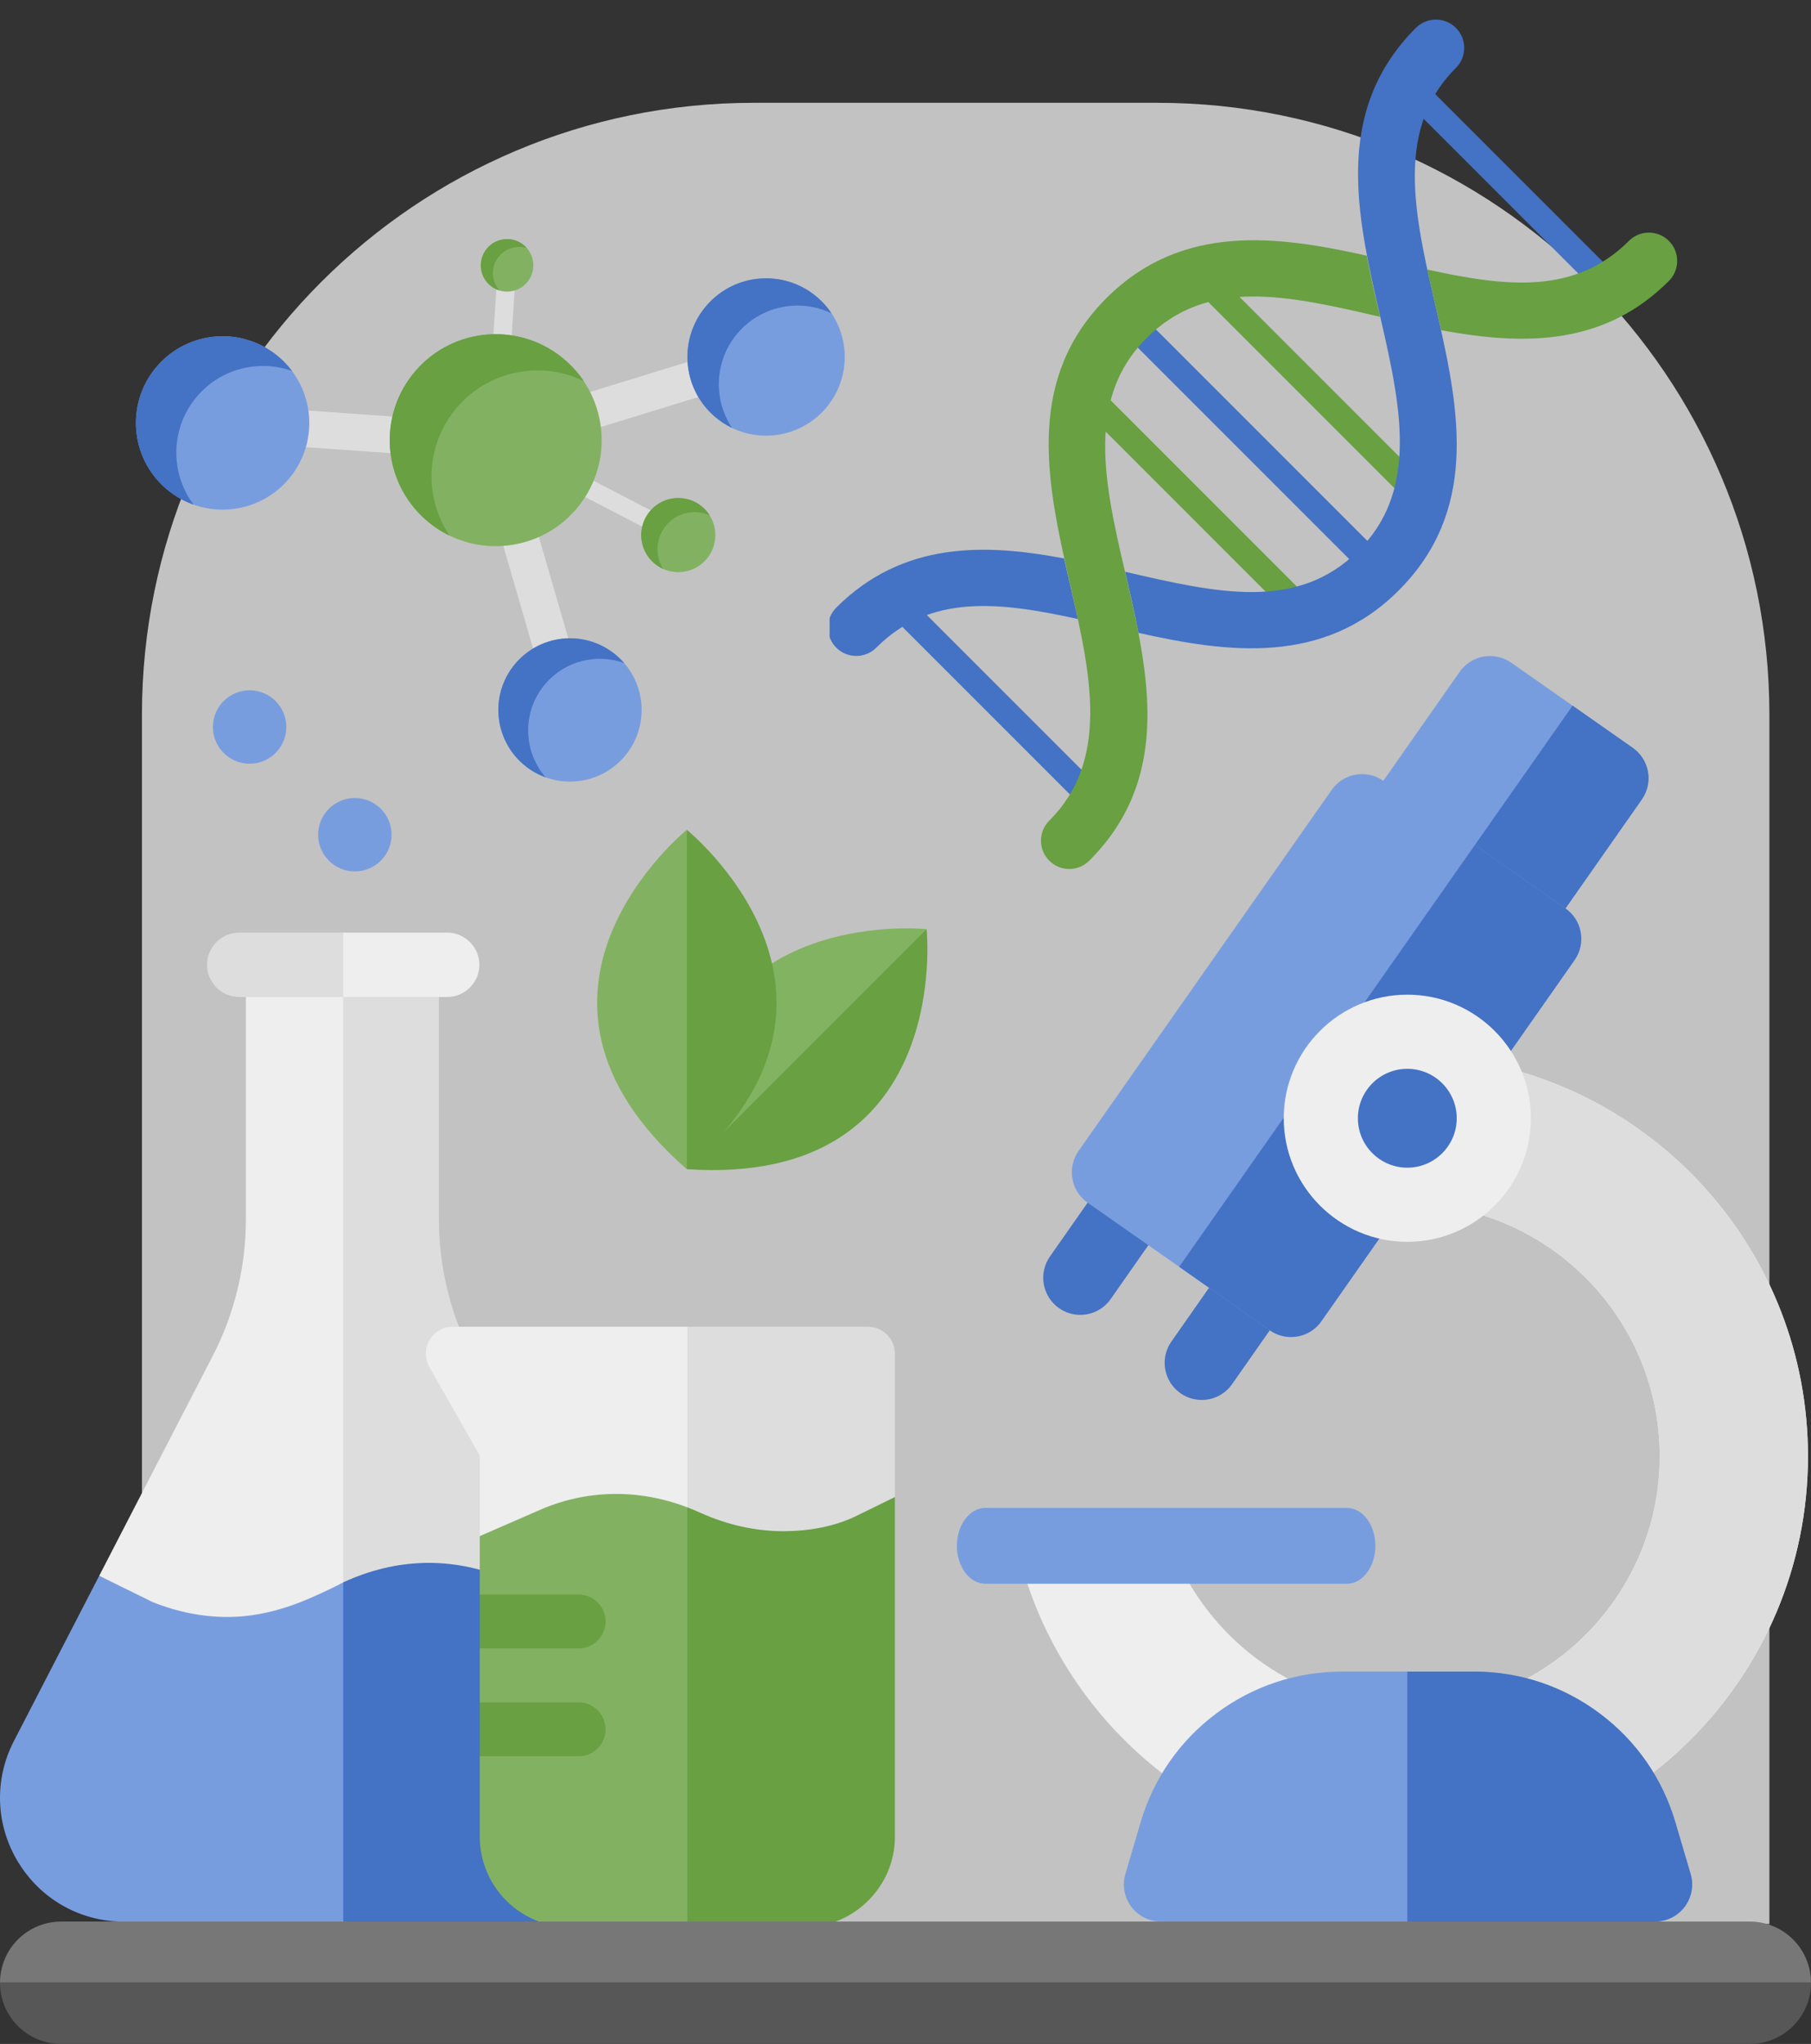 <svg width="740" height="835" viewBox="0 0 740 835" fill="none" xmlns="http://www.w3.org/2000/svg">
<rect x="0" y="0" width="740" height="835" fill="#333333" stroke="none"/>
<path d="M58 292C58 153.929 169.929 42 308 42H473C611.071 42 723 153.929 723 292V786H58V292Z" fill="white" fill-opacity="0.7"/>
<path d="M140.235 407.293C133.054 449.216 125.875 491.14 118.695 533.063C125.875 570.852 133.055 608.642 140.235 646.431C153.643 653.014 167.051 659.597 180.459 666.18C193.636 661.317 206.814 656.455 219.992 651.593C224.29 645.141 228.588 638.691 232.886 632.239C228.588 623.621 224.29 615.004 219.992 606.386L192.848 553.817C184.013 536.717 179.351 517.506 179.351 498.268V407.293C172.234 404.881 165.117 402.468 158.001 400.056C152.079 402.468 146.157 404.88 140.235 407.293Z" fill="#DDDDDD"/>
<path d="M40.54 643.74C59.034 658.778 77.528 673.817 96.022 688.855C110.76 674.714 125.498 660.572 140.236 646.431V407.293C133.425 402.911 126.613 398.529 119.802 394.147C113.359 398.529 106.915 402.911 100.472 407.293V498.268C100.472 517.506 95.809 536.718 86.974 553.817L40.54 643.74Z" fill="#EEEEEE"/>
<path d="M140.236 646.431C132.062 668.33 123.888 690.229 115.714 712.127C123.89 736.431 132.066 760.736 140.243 785.041C181.138 785.041 222.033 785.041 262.928 785.041C263.286 755.067 263.643 725.094 264 695.121C249.33 680.611 234.661 666.103 219.991 651.593L206.853 644.976C184.803 635.826 162.164 636.334 140.236 646.431Z" fill="#4472C4"/>
<path d="M7.437 760.754C10.579 765.914 16.266 773.19 25.737 778.541C36.242 784.476 46.114 785.055 50.654 785.04C80.517 785.04 110.38 785.04 140.243 785.04C140.24 738.837 140.238 692.634 140.236 646.431C138.783 647.211 136.676 648.306 134.092 649.516C125.607 653.489 110.98 660.568 92.987 660.568C82.758 660.568 72.513 658.535 62.39 654.494L40.54 643.74L5.693 711.226C-2.476 727.037 -1.818 745.557 7.437 760.754Z" fill="#789DDF"/>
<path d="M140.236 381C137.731 385.382 135.226 389.764 132.72 394.147C135.225 398.529 137.73 402.911 140.236 407.293H182.743C189.956 407.293 195.89 401.359 195.89 394.147C195.89 386.934 189.956 381 182.743 381H140.236Z" fill="#EEEEEE"/>
<path d="M84.582 394.147C84.582 401.359 90.516 407.293 97.728 407.293H140.236V381H97.728C90.516 381 84.582 386.934 84.582 394.147Z" fill="#DDDDDD"/>
<g clip-path="url(#clip0_2912_207)">
<path d="M527.553 249.912C526.214 249.912 524.872 249.401 523.847 248.376L444.237 168.766C442.191 166.72 442.191 163.4 444.237 161.351C446.286 159.304 449.606 159.304 451.652 161.351L531.262 240.961C533.309 243.007 533.309 246.33 531.262 248.376C530.238 249.401 528.896 249.912 527.553 249.912Z" fill="#68A042"/>
<path d="M561.48 236.402C560.138 236.402 558.795 235.888 557.773 234.866L457.956 135.049C455.907 133.002 455.907 129.68 457.956 127.633C460.002 125.584 463.325 125.584 465.371 127.633L565.189 227.448C567.235 229.497 567.235 232.817 565.189 234.866C564.164 235.888 562.822 236.402 561.48 236.402Z" fill="#4472C4"/>
<path d="M574.992 202.475C573.65 202.475 572.308 201.964 571.283 200.94L491.673 121.33C489.627 119.283 489.627 115.961 491.673 113.915C493.722 111.865 497.042 111.865 499.091 113.915L578.698 193.522C580.747 195.571 580.747 198.891 578.698 200.94C577.674 201.964 576.332 202.475 574.992 202.475Z" fill="#68A042"/>
<path d="M654.901 119.548C653.559 119.548 652.219 119.037 651.195 118.013L575.384 42.204C573.338 40.155 573.338 36.836 575.384 34.789C577.433 32.74 580.753 32.74 582.802 34.789L658.61 110.597C660.659 112.646 660.659 115.966 658.61 118.013C657.586 119.037 656.244 119.548 654.901 119.548Z" fill="#4472C4"/>
<path d="M444.629 329.823C443.286 329.823 441.944 329.312 440.92 328.288L365.109 252.477C363.062 250.43 363.062 247.111 365.109 245.061C367.158 243.015 370.477 243.015 372.527 245.061L448.338 320.872C450.384 322.919 450.384 326.241 448.338 328.288C447.313 329.312 445.971 329.823 444.629 329.823Z" fill="#4472C4"/>
<path d="M434.778 228.134C402.49 222.029 368.884 221.058 341.708 248.23C337.194 252.747 337.192 260.067 341.708 264.583C346.225 269.1 353.545 269.097 358.061 264.583C380.095 242.549 408.142 245.782 440.435 252.885C438.606 244.564 436.594 236.275 434.778 228.134Z" fill="#4472C4"/>
<path d="M594.906 27.739C599.422 23.222 599.422 15.902 594.906 11.386C590.392 6.869 583.069 6.872 578.555 11.386C514.073 75.869 607.823 172.208 555.176 224.854C530.225 249.808 497.561 242.358 459.748 233.574C461.681 241.882 463.621 250.25 465.188 258.545C501.352 266.606 540.605 272.131 571.529 241.207C636.174 176.56 542.278 80.367 594.906 27.739Z" fill="#4472C4"/>
<path d="M563.897 129.423C561.969 121.147 560.008 112.662 558.456 104.455C522.293 96.394 483.04 90.869 452.115 121.793C387.77 186.141 481.187 282.813 428.739 335.261C424.222 339.775 424.222 347.098 428.739 351.611C433.255 356.128 440.575 356.128 445.089 351.611C509.98 286.724 415.544 191.068 468.468 138.146C493.423 113.192 526.084 120.641 563.897 129.423Z" fill="#68A042"/>
<path d="M681.937 98.417C677.42 93.9 670.1 93.9 665.584 98.417C643.549 120.451 615.503 117.218 583.207 110.116C585.055 118.508 587.046 126.694 588.867 134.866C624.586 141.62 656.249 140.455 681.937 114.767C686.45 110.253 686.45 102.93 681.937 98.417Z" fill="#68A042"/>
</g>
<path d="M618.519 390.046C615.517 390.046 612.486 389.157 609.842 387.304L560.223 352.548C556.932 350.242 554.692 346.725 553.996 342.769C553.299 338.812 554.203 334.742 556.508 331.451L596.44 274.458C601.242 267.607 610.685 265.944 617.535 270.744L667.155 305.5C670.446 307.804 672.686 311.322 673.382 315.279C674.079 319.236 673.175 323.307 670.87 326.597L630.936 383.59C627.989 387.796 623.292 390.046 618.519 390.046Z" fill="#789DDF"/>
<path d="M609.843 387.304C612.487 389.157 615.518 390.046 618.52 390.046C623.293 390.046 627.99 387.796 630.937 383.59L670.87 326.596C673.175 323.306 674.08 319.234 673.382 315.278C672.685 311.322 670.446 307.804 667.155 305.499L642.571 288.278L585.224 370.058L609.843 387.304Z" fill="#4472C4"/>
<path d="M441.416 537.152C438.416 537.152 435.388 536.263 432.743 534.413C425.89 529.617 424.223 520.171 429.019 513.319L453.1 478.914C457.898 472.061 467.341 470.396 474.195 475.19C481.049 479.988 482.716 489.432 477.919 496.284L453.838 530.689C450.891 534.899 446.19 537.152 441.416 537.152Z" fill="#4472C4"/>
<path d="M491.034 571.909C488.034 571.909 485.005 571.02 482.361 569.169C475.508 564.373 473.841 554.928 478.637 548.075L502.719 513.67C507.517 506.817 516.963 505.151 523.814 509.947C530.667 514.744 532.334 524.188 527.538 531.041L503.456 565.446C500.51 569.655 495.809 571.909 491.034 571.909Z" fill="#4472C4"/>
<path d="M527.521 546.193C524.519 546.193 521.489 545.304 518.844 543.451L444.415 491.316C441.123 489.01 438.883 485.491 438.187 481.533C437.491 477.576 438.396 473.503 440.703 470.212L544.154 322.69C548.957 315.844 558.396 314.183 565.245 318.981L639.673 371.116C642.965 373.421 645.205 376.94 645.902 380.899C646.597 384.856 645.693 388.928 643.385 392.218L539.935 539.742C536.987 543.944 532.292 546.193 527.521 546.193Z" fill="#789DDF"/>
<path d="M518.844 543.451C521.488 545.304 524.519 546.193 527.521 546.193C532.292 546.193 536.987 543.944 539.935 539.742L643.384 392.218C645.692 388.928 646.597 384.856 645.901 380.899C645.204 376.941 642.964 373.422 639.672 371.116L602.661 345.191L481.82 517.517L518.844 543.451Z" fill="#4472C4"/>
<path d="M596.621 432.608L553.633 494.018C560.543 492.552 567.705 491.777 575.046 491.777C631.913 491.777 678.177 538.041 678.177 594.908C678.177 651.775 631.914 698.039 575.047 698.039C531.055 698.039 493.416 670.349 478.623 631.486H415.435C432.052 704.295 497.202 758.625 575.046 758.625C665.464 758.625 738.763 685.327 738.763 594.908C738.764 511.804 676.842 443.17 596.621 432.608Z" fill="#EEEEEE"/>
<path d="M596.621 432.608L575.045 463.429V491.777C631.912 491.777 678.176 538.041 678.176 594.908C678.176 651.775 631.912 698.039 575.046 698.039V758.625C665.464 758.625 738.763 685.327 738.763 594.908C738.763 511.804 676.841 443.17 596.621 432.608Z" fill="#DDDDDD"/>
<path d="M550.341 647H402.659C396.22 647 391 640.06 391 631.5C391 622.94 396.22 616 402.659 616H550.341C556.78 616 562 622.94 562 631.5C562 640.06 556.78 647 550.341 647Z" fill="#789DDF"/>
<path d="M575.045 492.169C594.564 492.169 610.387 476.346 610.387 456.827C610.387 437.308 594.564 421.485 575.045 421.485C555.527 421.485 539.704 437.308 539.704 456.827C539.704 476.346 555.527 492.169 575.045 492.169Z" fill="#4472C4"/>
<path d="M575.046 507.315C547.207 507.315 524.558 484.666 524.558 456.827C524.558 428.988 547.207 406.339 575.046 406.339C602.886 406.339 625.535 428.988 625.535 456.827C625.535 484.666 602.886 507.315 575.046 507.315ZM575.046 436.632C563.911 436.632 554.851 445.691 554.851 456.827C554.851 467.963 563.911 477.022 575.046 477.022C586.182 477.022 595.242 467.963 595.242 456.827C595.242 445.691 586.182 436.632 575.046 436.632Z" fill="#EEEEEE"/>
<path d="M676.283 785H474.37C469.595 785 465.098 782.747 462.239 778.923C459.38 775.098 458.491 770.15 459.841 765.569L466.073 744.438C471.354 726.53 482.046 711.154 496.996 699.974C511.946 688.793 529.715 682.883 548.383 682.883H602.269C620.936 682.883 638.705 688.793 653.657 699.974C668.606 711.154 679.299 726.53 684.58 744.439L690.811 765.57C692.161 770.151 691.273 775.1 688.414 778.924C685.554 782.748 681.059 785 676.283 785Z" fill="#789DDF"/>
<path d="M684.579 744.438C679.298 726.53 668.606 711.154 653.656 699.973C638.705 688.792 620.937 682.882 602.268 682.882H575.045V784.999H676.282C681.057 784.999 685.554 782.746 688.413 778.922C691.272 775.097 692.161 770.149 690.811 765.568L684.579 744.438Z" fill="#4472C4"/>
<path d="M280.564 477.371C280.569 477.445 280.601 477.512 280.651 477.562L335.426 434.306L378.628 379.584C378.628 379.584 273.376 368.399 280.564 477.371Z" fill="#82B361"/>
<path d="M378.628 379.584L280.651 477.562C280.7 477.611 280.767 477.643 280.841 477.648C389.813 484.837 378.628 379.584 378.628 379.584Z" fill="#68A042"/>
<path d="M280.455 477.488C280.511 477.537 280.581 477.561 280.651 477.561L288.797 408.243L280.651 339C280.651 339 198.317 405.516 280.455 477.488Z" fill="#82B261"/>
<path d="M280.651 339V477.561C280.721 477.561 280.791 477.537 280.846 477.488C362.985 405.516 280.651 339 280.651 339Z" fill="#68A042"/>
<path d="M212.22 189.102C210.947 187.997 210.541 186.128 211.347 184.561C212.293 182.721 214.551 181.996 216.392 182.942L243.392 196.822L265.069 208.088L279.523 215.808C281.347 216.782 282.037 219.053 281.062 220.878C280.087 222.703 277.818 223.392 275.992 222.417L261.576 214.717L239.952 203.478L212.967 189.606C212.692 189.465 212.443 189.295 212.22 189.102Z" fill="#DDDDDD"/>
<path d="M200.828 165.973C199.961 165.221 199.451 164.081 199.547 162.849L201.628 136.317L202.762 118.865L203.761 105.47C203.915 103.407 205.712 101.859 207.776 102.013C209.839 102.167 211.387 103.965 211.233 106.027L210.236 119.387L209.101 136.853L207.017 163.434C206.855 165.497 205.052 167.038 202.989 166.876C202.159 166.811 201.413 166.48 200.828 165.973Z" fill="#DDDDDD"/>
<path d="M285.358 162.191L245.518 174.445L220.74 183.614L212.489 168.265L241.122 160.118L280.956 147.866L309.79 137.404L314.436 152.539L285.358 162.191Z" fill="#DDDDDD"/>
<path d="M232.216 260.771L220.2 219.371L214.206 197.414L197.26 196.792L205.652 223.011L217.823 264.946L224.263 286.286L238.92 283.949L232.216 260.771Z" fill="#DDDDDD"/>
<path d="M159.578 185.121L124.967 182.688L78.927 179.709L81.154 163.449L126.009 167.739L160.339 170.152L189.72 172.003C189.72 172.003 189.888 188.81 188.949 188.476C188.008 188.142 159.578 185.121 159.578 185.121Z" fill="#DDDDDD"/>
<path d="M174.17 212.523C192.232 228.199 219.581 226.264 235.256 208.203C250.931 190.141 248.996 162.793 230.935 147.117C212.874 131.442 185.525 133.377 169.85 151.438C154.175 169.5 156.109 196.848 174.17 212.523Z" fill="#82B261"/>
<path d="M186.911 166.245C200.024 151.135 221.307 147.31 238.488 155.642C236.404 152.548 233.886 149.679 230.935 147.117C212.874 131.442 185.525 133.377 169.85 151.438C154.174 169.5 156.109 196.848 174.17 212.523C177.122 215.085 180.327 217.179 183.683 218.806C173.016 202.969 173.797 181.355 186.911 166.245Z" fill="#68A042"/>
<path d="M291.962 170.115C305.368 181.751 325.669 180.315 337.304 166.908C348.94 153.501 347.504 133.201 334.097 121.566C320.69 109.93 300.39 111.366 288.755 124.773C277.119 138.179 278.555 158.48 291.962 170.115Z" fill="#789DDF"/>
<path d="M301.586 135.909C311.293 124.724 327.039 121.879 339.773 127.997C338.214 125.664 336.319 123.494 334.097 121.566C320.691 109.931 300.39 111.366 288.755 124.773C277.12 138.179 278.556 158.479 291.963 170.115C294.184 172.043 296.599 173.614 299.129 174.83C291.279 163.083 291.878 147.094 301.586 135.909Z" fill="#4472C4"/>
<path d="M213.721 312.141C225.931 322.738 244.419 321.43 255.015 309.22C265.612 297.011 264.304 278.523 252.094 267.926C239.885 257.33 221.397 258.637 210.8 270.847C200.204 283.057 201.511 301.545 213.721 312.141Z" fill="#789DDF"/>
<path d="M222.972 279.219C231.137 269.811 243.993 266.882 255.047 270.879C254.147 269.842 253.161 268.853 252.094 267.927C239.885 257.33 221.397 258.638 210.8 270.847C200.204 283.057 201.512 301.545 213.721 312.142C216.523 314.573 219.661 316.38 222.952 317.57C213.555 306.74 213.302 290.361 222.972 279.219Z" fill="#4472C4"/>
<path d="M67.748 199.535C82.521 212.356 104.89 210.774 117.711 196.001C130.532 181.229 128.95 158.859 114.177 146.038C99.404 133.217 77.035 134.8 64.214 149.572C51.393 164.345 52.975 186.714 67.748 199.535Z" fill="#789DDF"/>
<path d="M80.714 161.702C90.54 150.38 105.98 146.812 119.305 151.532C117.825 149.562 116.114 147.719 114.177 146.038C99.404 133.217 77.035 134.8 64.214 149.572C51.393 164.345 52.975 186.714 67.748 199.535C71.199 202.53 75.068 204.74 79.128 206.179C69.315 193.119 69.573 174.539 80.714 161.702Z" fill="#4472C4"/>
<path d="M200.166 116.506C204.641 120.39 211.416 119.91 215.299 115.436C219.182 110.962 218.703 104.187 214.228 100.303C209.754 96.42 202.979 96.899 199.096 101.374C195.213 105.848 195.692 112.623 200.166 116.506Z" fill="#82B261"/>
<path d="M204.024 104.564C206.889 101.263 211.339 100.14 215.268 101.336C214.95 100.974 214.602 100.628 214.228 100.303C209.754 96.42 202.979 96.9 199.096 101.374C195.213 105.848 195.692 112.623 200.166 116.506C201.339 117.524 202.677 118.243 204.073 118.667C200.586 114.699 200.465 108.665 204.024 104.564Z" fill="#68A042"/>
<path d="M267.233 230.032C273.55 235.514 283.114 234.837 288.596 228.52C294.078 222.204 293.402 212.639 287.085 207.157C280.769 201.675 271.204 202.352 265.722 208.668C260.24 214.985 260.916 224.549 267.233 230.032Z" fill="#82B261"/>
<path d="M272.361 214.43C276.841 209.268 284.046 207.87 289.978 210.524C289.204 209.294 288.24 208.159 287.085 207.157C280.768 201.675 271.204 202.351 265.722 208.668C260.24 214.985 260.916 224.549 267.233 230.032C268.388 231.034 269.656 231.832 270.983 232.426C267.52 226.927 267.881 219.592 272.361 214.43Z" fill="#68A042"/>
<path d="M102 312C110.284 312 117 305.284 117 297C117 288.716 110.284 282 102 282C93.716 282 87 288.716 87 297C87 305.284 93.716 312 102 312Z" fill="#789DDF"/>
<path d="M145 356C153.284 356 160 349.284 160 341C160 332.716 153.284 326 145 326C136.716 326 130 332.716 130 341C130 349.284 136.716 356 145 356Z" fill="#789DDF"/>
<path d="M280.85 542C285.915 555.313 290.98 568.625 296.045 581.937C290.98 593.219 285.915 604.501 280.85 615.782C269.499 621.417 258.147 627.052 246.796 632.687C229.874 630.971 212.952 629.255 196.03 627.539V594.618L175.446 558.465C173.5 555.057 173.522 550.871 175.49 547.478C177.465 544.086 181.093 542 185.015 542H280.85Z" fill="#EEEEEE"/>
<path d="M365.67 553.016V611.567C349.295 625.899 332.92 640.23 316.545 654.562C304.647 641.636 292.748 628.709 280.85 615.782V542H354.654C360.735 542 365.67 546.935 365.67 553.016Z" fill="#DDDDDD"/>
<path d="M280.85 615.782C285.915 643.692 290.98 671.602 296.045 699.511C290.981 728.767 285.916 758.024 280.85 787.279H233.042C212.601 787.279 196.03 770.708 196.03 750.267V717.485C199.515 713.448 202.999 709.411 206.483 705.374C202.999 702.067 199.515 698.761 196.03 695.454V673.423L205.358 661.687C202.249 658.255 199.14 654.823 196.03 651.392V627.539L220.127 617.041C239.387 608.474 260.867 608.106 280.85 615.782Z" fill="#82B261"/>
<path d="M365.67 611.567V750.267C365.752 770.729 348.761 787.384 328.658 787.279H280.85V615.782C282.569 616.436 284.272 617.141 285.976 617.912C297.219 622.986 308.719 625.535 320.242 625.535C330.459 625.48 341.096 623.703 350.364 619.079L365.67 611.567Z" fill="#68A042"/>
<path d="M247.436 662.407C247.436 668.495 242.501 673.423 236.421 673.423H196.03V651.392H236.421C242.501 651.392 247.436 656.327 247.436 662.407Z" fill="#68A042"/>
<path d="M247.436 706.469C247.436 712.557 242.501 717.485 236.421 717.485H196.03V695.454H236.421C242.501 695.454 247.436 700.389 247.436 706.469Z" fill="#68A042"/>
<path d="M0 810C0 796.193 11.193 785 25 785H715C728.807 785 740 796.193 740 810V810H0V810Z" fill="#777777"/>
<path d="M0 810C0 823.807 11.193 835 25 835H715C728.807 835 740 823.807 740 810V810H0V810Z" fill="#575757"/>
<defs>
<clipPath id="clip0_2912_207">
<rect width="347" height="347" fill="white" transform="translate(339 8)"/>
</clipPath>
</defs>
</svg>
